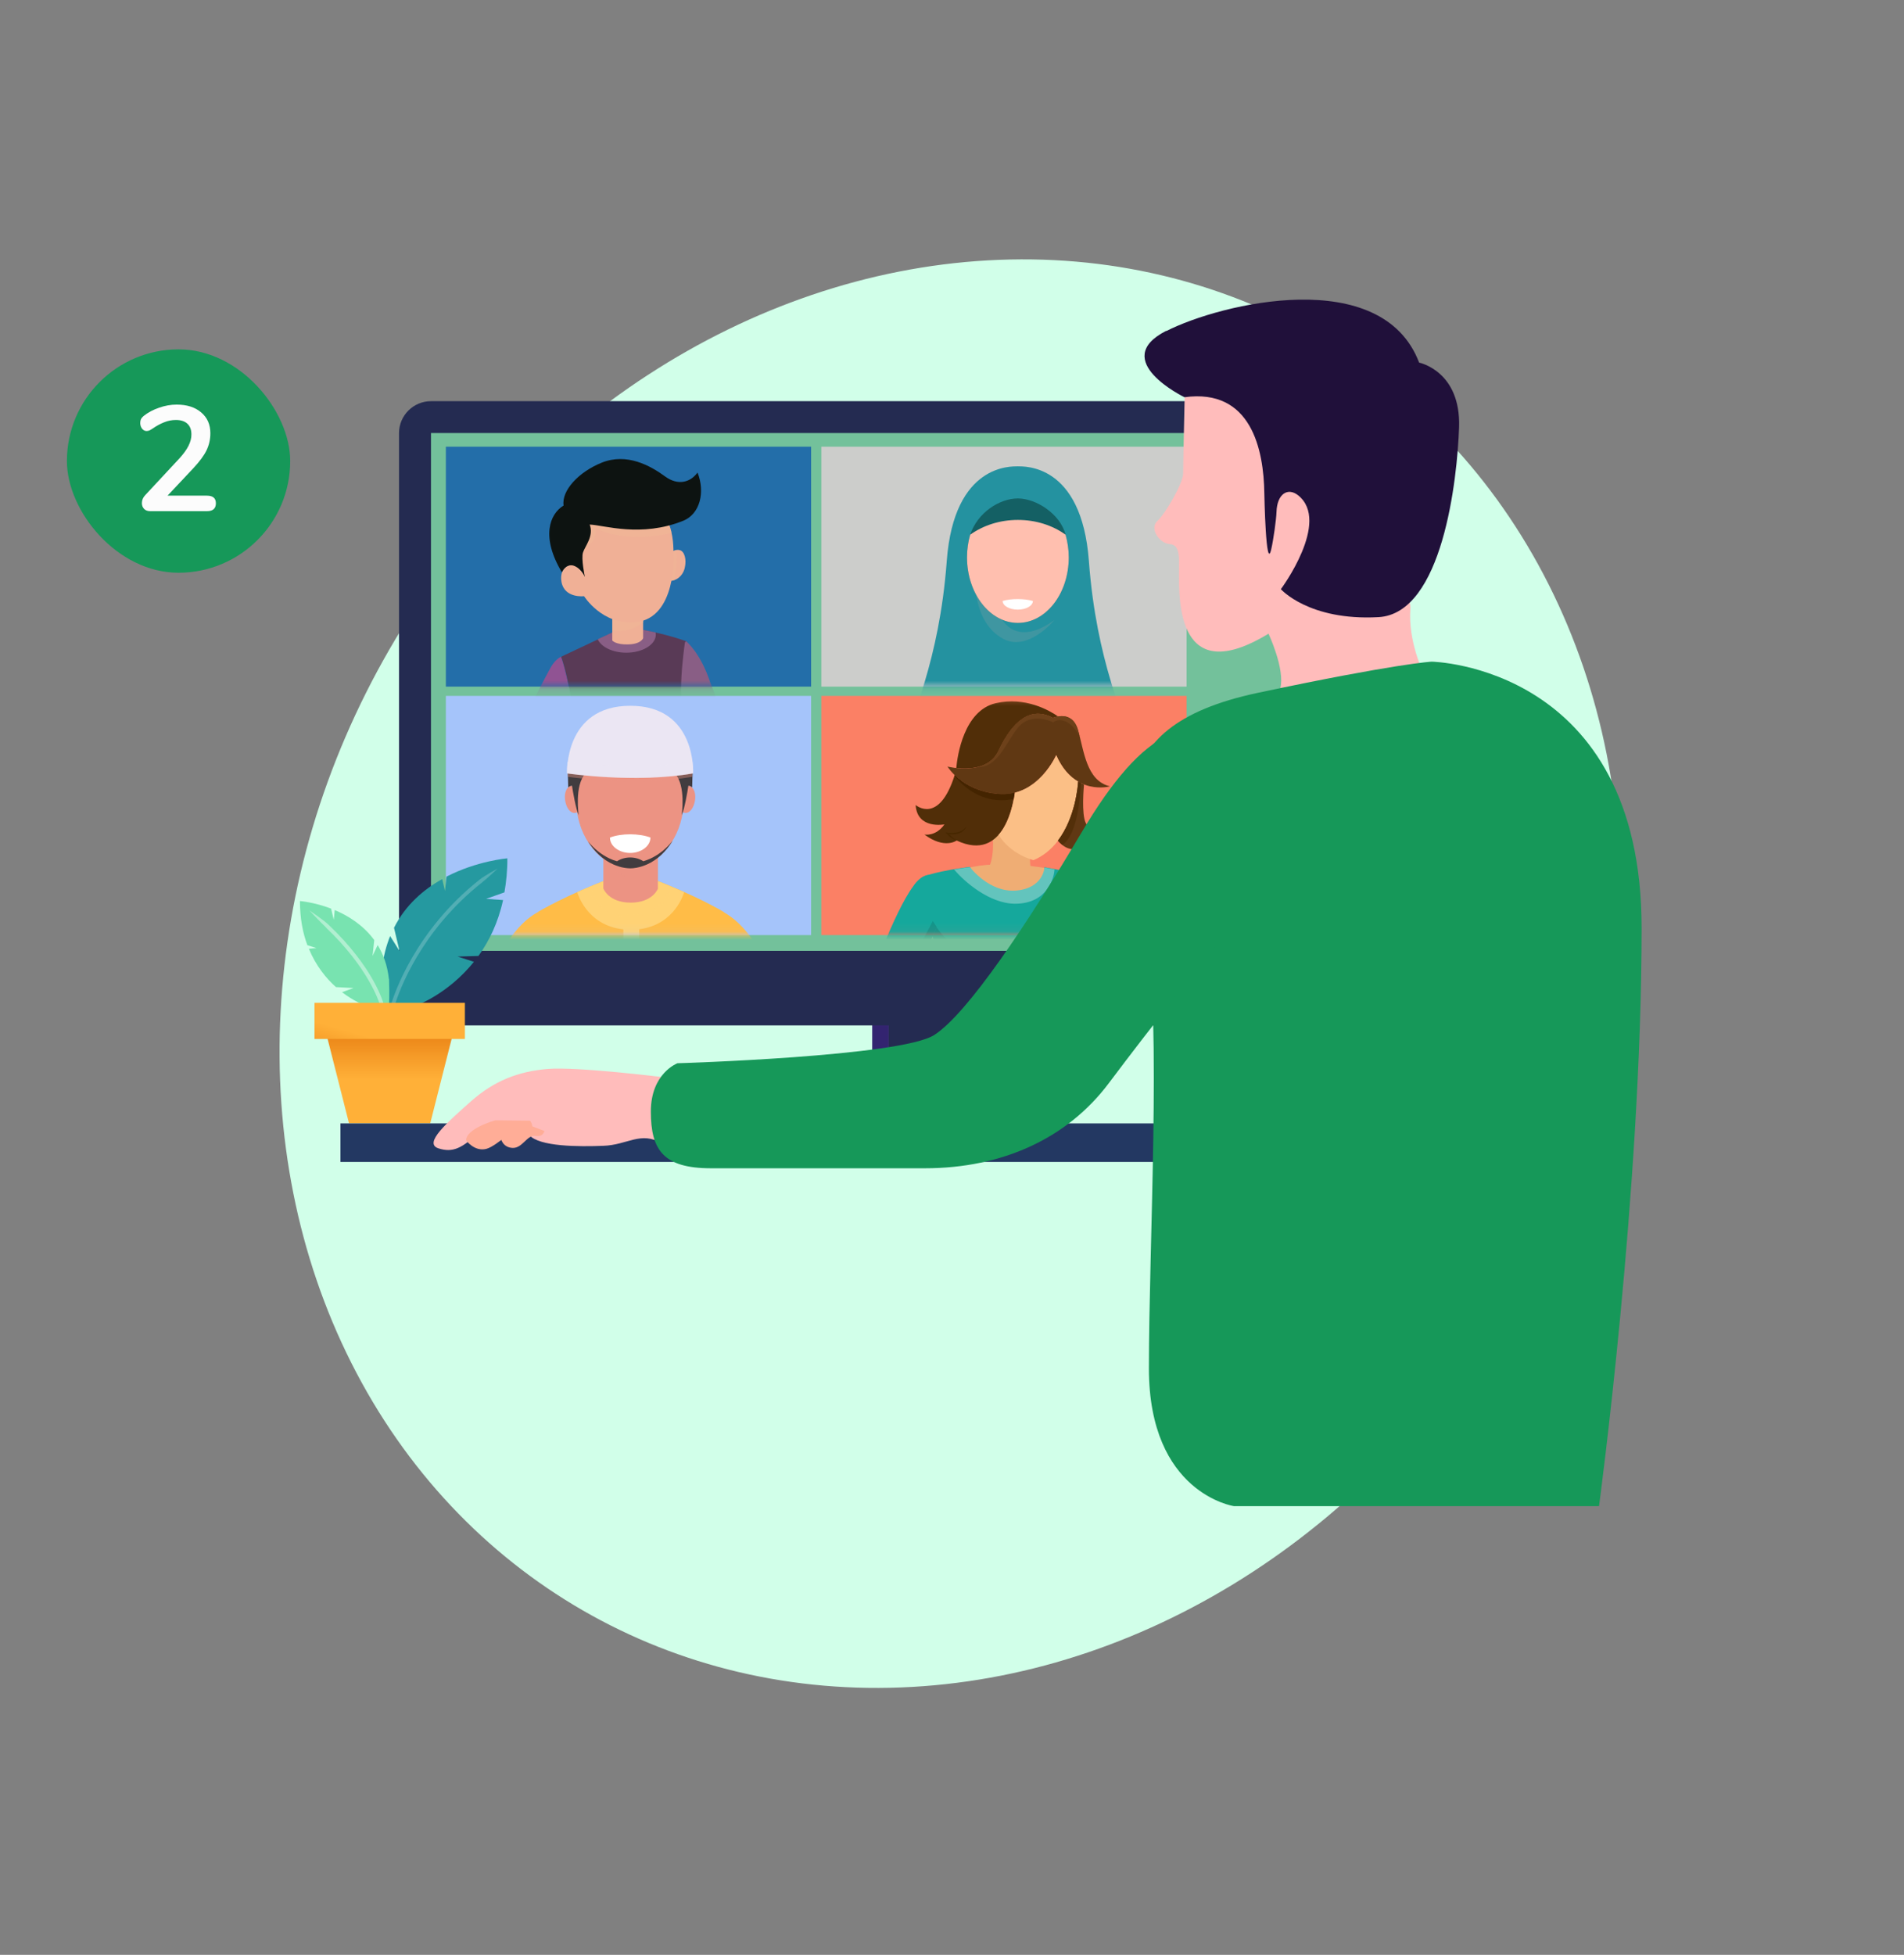 <svg width="228" height="234" viewBox="0 0 228 234" fill="none" xmlns="http://www.w3.org/2000/svg">
<rect x="0" y="0" width="228" height="234" fill="#808080" stroke="none"/>
<ellipse cx="113.758" cy="116.548" rx="77.539" ry="87.995" transform="rotate(30 113.758 116.548)" fill="#D1FFE9"/>
<g clip-path="url(#clip0_2717_1004)">
<path d="M115.389 121.882H106.361V135H115.389V121.882Z" fill="#242B51"/>
<path d="M106.419 121.882H104.447V135H106.419V121.882Z" fill="#332470"/>
<path d="M51.609 48.022H164.297C166.416 48.022 168.125 49.746 168.125 51.849V118.916C168.125 121.034 166.416 122.744 164.297 122.744H51.609C49.49 122.744 47.781 121.034 47.781 118.916V51.849C47.781 49.731 49.505 48.022 51.609 48.022Z" fill="#242B51"/>
<path d="M51.609 51.835V113.818H164.297V51.835H51.609Z" fill="#73C19B"/>
<path d="M97.128 53.471H53.391V82.191H97.128V53.471Z" fill="#236EA9"/>
<path d="M97.128 83.301H53.391V111.933H97.128V83.301Z" fill="#A5C4FA"/>
<path d="M142.093 83.301H98.355V111.933H142.093V83.301Z" fill="#FB8065"/>
<mask id="mask0_2717_1004" style="mask-type:luminance" maskUnits="userSpaceOnUse" x="53" y="53" width="45" height="30">
<path d="M97.128 53.471H53.391V82.191H97.128V53.471Z" fill="white"/>
</mask>
<g mask="url(#mask0_2717_1004)">
<path d="M67.853 89.963C65.078 87.552 62.097 87.26 62.097 87.26C62.097 87.26 65.472 80.701 66.012 79.781C66.553 78.875 67.181 78.612 67.181 78.612C67.181 78.612 68.569 82.235 68.73 88.297C68.51 88.809 68.248 89.261 67.853 89.977V89.963Z" fill="#905393"/>
<path d="M73.55 75.617L67.196 78.612C67.196 78.612 70.351 86.792 67.692 99.136C70.439 100.422 78.02 101.371 83.075 99.034C83.133 91.146 82.929 86.018 82.461 82.804C82.608 80.496 82.651 76.903 82.169 76.757C80.811 76.274 78.941 75.749 76.837 75.383C74.69 75.515 73.55 75.617 73.55 75.617Z" fill="#593A56"/>
<path d="M78.532 75.968C78.532 77.166 76.939 78.13 74.997 78.13C73.361 78.13 71.987 77.444 71.578 76.523L73.536 75.603C73.536 75.603 74.675 75.501 76.823 75.369C77.407 75.471 77.962 75.588 78.503 75.705C78.517 75.793 78.532 75.88 78.532 75.954V75.968Z" fill="#895E85"/>
<path d="M77.013 76.391C77.013 76.391 76.793 77.093 75.26 77.136C73.726 77.195 73.317 76.669 73.317 76.669V74.01H77.013V76.377V76.391Z" fill="#F0B096"/>
<g style="mix-blend-mode:multiply" opacity="0.4">
<path d="M77.027 74.492V74.127C77.027 74.127 76.954 74.054 76.895 74.025H73.331V75.427C75.084 75.851 76.545 74.872 77.027 74.492Z" fill="#F0B896"/>
</g>
<path d="M80.329 66.136C80.329 66.136 80.884 65.684 81.424 65.859C81.965 66.02 82.242 66.955 81.994 67.992C81.746 69.029 80.869 69.584 80.182 69.526C79.496 69.482 80.329 66.136 80.329 66.136Z" fill="#F0B096"/>
<g style="mix-blend-mode:multiply" opacity="0.3">
<path d="M80.182 69.526C79.496 69.482 80.329 66.137 80.329 66.137C80.329 66.137 80.621 65.903 81.001 65.844C81.001 66.049 81.001 66.224 81.001 66.341C81.001 66.341 81.073 67.773 80.752 69.438C80.562 69.511 80.372 69.54 80.197 69.526H80.182Z" fill="#F0B896"/>
</g>
<path d="M80.665 66.37C80.665 66.37 81.044 73.981 76.121 74.478C72.119 74.872 69.942 71.366 69.942 71.366C69.942 71.366 67.619 71.644 67.24 69.686C66.86 67.729 68.759 66.736 69.854 68.722C69.854 68.722 69.182 67.7 69.08 66.21C68.978 64.72 68.394 60.395 74.237 59.811C80.927 59.139 80.621 65.158 80.65 66.37H80.665Z" fill="#F0B096"/>
<g style="mix-blend-mode:multiply" opacity="0.4">
<path d="M80.445 63.814C80.27 63.054 79.963 62.236 79.438 61.55L78.24 61.491L70.614 62.105L69.124 63.858C69.051 64.325 69.036 64.763 69.036 65.158L69.548 67.656C69.548 66.005 70.468 65.421 70.965 64.778C71.461 64.135 71.315 63.244 71.315 63.244C74.865 64.968 79.365 64.062 80.431 63.799L80.445 63.814Z" fill="#F0B896"/>
</g>
<path d="M70.03 69.014C70.03 69.014 69.577 66.882 69.811 66.136C70.044 65.391 71.14 64.164 70.614 62.791C72.309 62.85 76.764 64.383 81.848 62.324C83.82 61.506 84.463 58.92 83.528 56.568C82.637 57.781 81.161 58.131 79.671 57.05C77.874 55.735 75.055 54.172 72.046 55.385C69.299 56.495 67.225 58.715 67.488 60.512C65.808 61.535 64.756 64.281 67.283 68.503C67.283 68.503 67.722 67.466 68.657 67.7C68.978 67.802 69.606 68.123 70.03 69.043V69.014Z" fill="#0D1311"/>
<path d="M82.155 76.757C82.155 76.757 83.893 78.115 85.062 81.738C86.128 84.251 86.216 85.361 86.216 85.361C86.216 85.361 85.032 86.121 82.797 86.296C80.562 86.471 82.023 76.888 82.023 76.888" fill="#895E85"/>
</g>
<path d="M142.093 53.471H98.355V82.191H142.093V53.471Z" fill="#CCCDCB"/>
<mask id="mask1_2717_1004" style="mask-type:luminance" maskUnits="userSpaceOnUse" x="98" y="53" width="45" height="30">
<path d="M142.093 53.471H98.355V82.191H142.093V53.471Z" fill="white"/>
</mask>
<g mask="url(#mask1_2717_1004)">
<path d="M135.314 88.955C134.774 85.858 131.297 79.357 130.391 67.145C129.515 55.414 122.576 55.852 121.904 55.823H121.86C121.203 55.852 114.249 55.4 113.373 67.145C112.467 79.357 108.976 85.931 108.45 88.955C107.544 94.185 107.12 105.521 111.678 109.889C116.031 114.052 121.378 116.623 121.86 116.842V116.871C121.86 116.871 121.875 116.871 121.889 116.871H121.919V116.842C122.386 116.623 127.747 114.052 132.101 109.889C136.658 105.521 136.293 94.433 135.329 88.955H135.314Z" fill="#2492A0"/>
<g style="mix-blend-mode:multiply" opacity="0.2">
<path d="M119.654 73.543C119.654 73.543 121.232 77.838 126.257 74.23C126.257 74.23 123.087 78.101 120.092 76.45C116.528 74.493 116.791 69.453 116.791 69.453L119.654 73.558V73.543Z" fill="#AAA6A3"/>
</g>
<path d="M116.177 64.004C115.929 64.851 115.798 65.771 115.798 66.721C115.798 71.045 118.529 74.565 121.889 74.565C125.249 74.565 127.981 71.059 127.981 66.721C127.981 65.757 127.835 64.851 127.601 64.004C126.958 61.505 124.066 59.665 121.889 59.665C119.713 59.665 117.069 61.33 116.177 64.004Z" fill="#146064"/>
<path d="M116.177 64.003C115.929 64.851 115.798 65.771 115.798 66.721C115.798 71.045 118.529 74.565 121.889 74.565C125.249 74.565 127.981 71.059 127.981 66.721C127.981 65.756 127.835 64.851 127.601 64.003C126.053 62.893 124.066 62.236 121.889 62.236C119.713 62.236 117.741 62.893 116.177 64.003Z" fill="#FFBFAF"/>
<path d="M123.686 71.936C123.686 72.506 122.883 72.973 121.875 72.973C120.867 72.973 120.063 72.506 120.063 71.936C121.086 71.629 122.707 71.644 123.672 71.936H123.686Z" fill="white"/>
</g>
<mask id="mask2_2717_1004" style="mask-type:luminance" maskUnits="userSpaceOnUse" x="53" y="83" width="45" height="29">
<path d="M97.128 83.301H53.391V111.933H97.128V83.301Z" fill="white"/>
</mask>
<g mask="url(#mask2_2717_1004)">
<path d="M87.048 118.2L86.654 109.158C86.654 109.158 83.279 107.127 77.831 105.096C76.866 104.98 74.222 104.98 73.243 105.096C67.795 107.127 64.42 109.158 64.42 109.158L64.026 118.2C64.026 118.2 63.076 126.293 63.018 137.512C67.59 139.66 83.528 139.66 88.1 137.512C88.042 126.293 87.092 118.2 87.092 118.2H87.048Z" fill="#FFBC47"/>
<path d="M81.921 106.791C80.738 106.265 79.365 105.681 77.816 105.111C76.852 104.994 74.208 104.994 73.229 105.111C71.681 105.681 70.307 106.265 69.124 106.791C69.124 106.791 70.176 110.765 74.646 111.247V125.986H76.545V111.232C80.884 110.691 81.921 106.806 81.921 106.806V106.791Z" fill="#FFD275"/>
<g style="mix-blend-mode:multiply" opacity="0.5">
<path d="M80.387 106.148C80.299 106.119 80.226 106.075 80.139 106.046C80.022 107.974 77.977 109.523 75.464 109.523C72.951 109.523 70.906 107.989 70.789 106.061C70.702 106.09 70.629 106.134 70.541 106.163C70.731 108.179 72.864 109.786 75.464 109.786V125.066H75.712V109.786C78.21 109.683 80.212 108.12 80.387 106.163V106.148Z" fill="#FFD275"/>
</g>
<path d="M78.795 106.353C78.795 106.353 78.181 108.047 75.522 108.047C72.864 108.047 72.25 106.353 72.25 106.353V102.627H78.78V106.353H78.795Z" fill="#EC9383"/>
<g style="mix-blend-mode:multiply" opacity="0.4">
<path d="M78.795 105.286V102.642H72.265C72.265 102.642 74.135 106.177 78.795 105.286Z" fill="#EC9383"/>
</g>
<path d="M82.242 94.023C82.038 94.023 81.848 94.111 81.672 94.242C80.986 91.175 78.459 89.232 75.449 89.232C72.44 89.232 69.927 91.175 69.226 94.228C69.066 94.096 68.876 94.023 68.671 94.023C67.882 94.023 67.546 94.827 67.663 95.732C67.78 96.638 68.248 97.354 68.846 97.31C68.934 97.31 69.022 97.281 69.109 97.237C69.621 100.801 72.25 103.913 75.435 103.913C78.619 103.913 81.249 100.787 81.76 97.222C81.848 97.266 81.95 97.296 82.052 97.31C82.651 97.339 83.119 96.624 83.236 95.732C83.353 94.827 83.016 94.023 82.228 94.023H82.242Z" fill="#EC9383"/>
<path d="M77.889 100.261C77.889 101.269 76.793 102.102 75.464 102.102C74.135 102.102 73.039 101.284 73.039 100.261C74.412 99.721 76.589 99.75 77.903 100.261H77.889Z" fill="white"/>
<path d="M80.533 100.656C79.803 101.576 78.882 102.321 77.86 102.789C77.597 102.905 77.319 103.008 77.042 103.095C76.618 102.818 76.063 102.642 75.464 102.642C74.865 102.642 74.31 102.818 73.886 103.095C73.565 103.008 73.258 102.891 72.951 102.745C71.973 102.277 71.096 101.561 70.395 100.685C71.169 101.941 72.221 102.935 73.448 103.475C73.55 103.519 73.653 103.548 73.74 103.592C73.886 103.65 74.032 103.694 74.164 103.738C74.295 103.782 74.427 103.811 74.573 103.84C74.646 103.855 74.734 103.87 74.807 103.884C75.026 103.913 75.245 103.943 75.464 103.943C75.683 103.943 75.902 103.928 76.121 103.884C76.195 103.884 76.282 103.855 76.355 103.84C76.487 103.811 76.633 103.782 76.764 103.738C76.91 103.694 77.056 103.65 77.188 103.592C77.29 103.548 77.392 103.519 77.48 103.475C78.707 102.935 79.759 101.927 80.533 100.67V100.656Z" fill="#413C3F"/>
<path d="M82.944 92.46C82.944 92.46 82.067 92.592 80.825 92.592C82.169 94.038 81.629 97.588 81.629 97.588C81.979 96.828 82.33 94.725 82.432 94.052C82.491 94.052 82.724 94.082 82.885 94.257C82.885 93.702 82.944 92.46 82.944 92.46Z" fill="#413C3F"/>
<path d="M67.984 92.46C67.984 92.46 68.861 92.592 70.103 92.592C68.759 94.038 69.299 97.588 69.299 97.588C68.949 96.828 68.598 94.725 68.496 94.052C68.437 94.052 68.204 94.082 68.043 94.257C68.043 93.702 67.984 92.46 67.984 92.46Z" fill="#413C3F"/>
<path d="M67.911 92.577C67.911 92.577 76.063 93.804 83.002 92.577C83.002 92.577 83.44 84.484 75.478 84.484C67.517 84.484 67.911 92.577 67.911 92.577Z" fill="#EBE6F3"/>
<g style="mix-blend-mode:multiply" opacity="0.7">
<path d="M67.955 91.189C67.868 92.022 67.897 92.577 67.897 92.577C67.897 92.577 76.048 93.804 82.987 92.577C82.987 92.577 83.016 92.007 82.914 91.189C76.297 92.344 68.613 91.277 67.941 91.189H67.955Z" fill="#EBE6F3"/>
</g>
<g style="mix-blend-mode:multiply" opacity="0.4">
<path d="M67.984 92.592C67.984 92.679 67.984 92.826 67.984 92.986C69.27 93.162 76.545 94.067 82.9 92.986C82.9 92.826 82.9 92.679 82.9 92.577C76.355 93.717 68.803 92.694 67.955 92.577L67.984 92.592Z" fill="#EC9383"/>
</g>
<path d="M84.507 116.053L89.02 124.263C89.02 124.263 91.869 121.443 94.951 121.662C93.403 117.616 91.606 114.65 90.525 113.058C89.064 110.911 87.925 109.917 86.639 109.172L84.507 116.053Z" fill="#FFBC47"/>
<path d="M66.597 116.053L62.054 124.263C62.054 124.263 59.191 121.443 56.093 121.662C57.657 117.616 59.453 114.65 60.549 113.058C62.025 110.911 63.12 109.903 64.42 109.172L66.612 116.067L66.597 116.053Z" fill="#FFBC47"/>
</g>
<mask id="mask3_2717_1004" style="mask-type:luminance" maskUnits="userSpaceOnUse" x="98" y="83" width="45" height="29">
<path d="M142.093 83.301H98.355V111.933H142.093V83.301Z" fill="white"/>
</mask>
<g mask="url(#mask3_2717_1004)">
<path d="M125.366 103.943C125.366 103.943 119.698 102.847 115.754 103.943C111.81 105.038 121.875 111.101 122.401 111.115C122.912 111.115 125.673 107.361 125.381 103.943H125.366Z" fill="#EFAD74"/>
<path d="M131.02 105.316C131.02 105.316 128.975 104.454 125.074 103.811C125.074 103.811 125.629 107.434 121.51 107.434C117.39 107.434 116.148 103.767 116.148 103.767C116.148 103.767 113.373 104.088 111.24 104.702C110.393 104.79 109.209 105.958 109.37 106.382C110.086 108.296 111.912 112.357 113.081 115.892C114.512 120.201 115.476 126.264 113.65 129.96C111.81 133.641 110.115 136.592 109.998 138.842C109.998 138.842 124.577 142.435 131.619 139.879C131.619 139.879 128.565 128.046 128.434 124.876C128.303 121.706 129.018 118.843 129.427 116.549C129.836 114.256 131.721 109.128 131.02 105.316Z" fill="#15A89C"/>
<path d="M126.272 104.044C126.257 104.965 125.483 108.179 121.553 108.179C118.486 108.179 115.433 105.505 114.249 104.074C115.33 103.898 116.148 103.796 116.148 103.796C116.148 103.796 118.442 106.878 121.7 106.601C124.957 106.309 125.074 103.84 125.074 103.84C125.498 103.913 125.892 103.986 126.272 104.059V104.044Z" fill="#63C4BD"/>
<path d="M116.528 118.712C115.316 119.398 116.178 126.995 116.178 126.995L114.541 126.615C114.921 123.196 114.132 119.077 113.081 115.907C112.555 114.314 111.897 112.62 111.255 111.057L111.678 110.239C111.678 110.239 113.577 113.862 116.514 113.862C119.45 113.862 126.36 114.373 128.083 113.862C129.807 113.35 129.807 110.75 129.807 110.75C129.807 110.75 129.968 111.714 130.216 113.204C129.88 114.548 129.544 115.731 129.398 116.55C129.252 117.382 129.062 118.303 128.887 119.281C128.39 118.741 127.528 118.113 126.184 118.01C123.774 117.835 117.726 118.01 116.514 118.697L116.528 118.712Z" fill="#12948A"/>
<path d="M127.397 104.366C127.397 104.366 129.603 124.453 133.182 126.994C133.693 127.36 136.848 123.532 137.725 121.546C137.725 121.546 135.694 120.099 135.68 118.492L134.423 119.953C134.423 119.953 132.597 107.697 132.232 106.587C131.867 105.476 130.216 104.688 127.397 104.366Z" fill="#15A89C"/>
<path d="M118.515 103.636L123.409 103.84C123.146 101.693 123.584 99.852 123.584 99.852L118.807 99.662C118.807 99.662 119.187 101.854 118.515 103.636Z" fill="#EFAD74"/>
<path d="M126.476 90.386C126.476 90.386 124.344 95.28 119.83 95.061C115.316 94.842 113.46 91.759 113.46 91.759C113.46 91.759 118.106 92.972 119.538 89.904C121.203 86.354 123.379 84.47 126.082 85.945C126.082 85.945 128.346 84.893 129.077 87.348C129.807 89.802 130.055 93.454 132.919 94.126C132.919 94.126 128.653 95.353 126.476 90.386Z" fill="#603813"/>
<path d="M109.648 96.361C109.648 96.361 112.423 98.785 114.322 92.781C115.272 93.702 117.054 94.929 119.83 95.06C120.429 95.09 120.984 95.017 121.51 94.885C121.393 95.849 120.355 103.329 114.556 100.612C114.556 100.612 113.124 101.693 110.699 99.896C110.699 99.896 112.043 100.173 113.095 98.683C113.095 98.683 109.808 99.311 109.648 96.346V96.361Z" fill="#512E08"/>
<path d="M126.097 85.945C123.394 84.47 121.218 86.354 119.552 89.904C118.544 92.051 115.973 92.095 114.512 91.934C114.644 90.474 115.418 85.069 119.231 84.177C122.781 83.359 125.688 85.054 126.696 85.755C126.345 85.828 126.082 85.93 126.082 85.93L126.097 85.945Z" fill="#512E08"/>
<path d="M126.476 90.386C127.192 92.037 128.142 93.001 129.106 93.556C129.062 94.228 128.551 100.948 123.759 102.964C123.759 102.964 121.057 102.321 119.581 99.94C121.057 98.26 121.451 95.455 121.524 94.885C124.884 94.052 126.491 90.386 126.491 90.386H126.476Z" fill="#FBBF86"/>
<path d="M129.106 93.556C129.34 93.702 129.588 93.804 129.807 93.906C129.69 95.221 129.515 98.347 130.26 98.815C131.195 99.399 132.174 99.195 132.174 99.195C132.174 99.195 129.223 103.606 126.681 100.641C128.785 97.88 129.077 94.067 129.106 93.57V93.556Z" fill="#603813"/>
<path d="M114.556 100.612C114.556 100.612 114.089 100.305 113.65 99.867C114.147 99.925 115.33 99.925 115.768 98.888C115.768 98.888 115.199 99.896 113.446 99.677L113.212 99.618L113.373 99.808C113.884 100.407 114.527 100.612 114.556 100.612Z" fill="#472700"/>
<path d="M117.01 91.832C118.033 91.599 119.012 91.044 119.537 89.904C121.203 86.354 123.379 84.47 126.082 85.945C126.082 85.945 128.346 84.893 129.077 87.348C129.15 87.596 129.223 87.859 129.281 88.122C128.887 87.435 128.288 86.617 127.557 86.34C126.593 85.96 126.126 86.471 126.126 86.471C126.126 86.471 123.496 85.113 121.889 87.114C120.414 88.969 119.391 92.008 116.996 91.818L117.01 91.832Z" fill="#6D411A"/>
<path d="M114.293 92.869C114.293 92.869 114.322 92.811 114.322 92.781C115.272 93.702 117.054 94.929 119.83 95.06C120.429 95.09 120.984 95.017 121.51 94.885C121.495 95.017 121.451 95.294 121.393 95.63C117.361 96.507 114.819 93.556 114.293 92.855V92.869Z" fill="#442400"/>
<path d="M129.106 93.556C129.208 93.614 129.31 93.658 129.413 93.702C129.383 94.841 129.164 99.75 127.236 101.138C127.046 100.992 126.871 100.831 126.681 100.626C128.785 97.865 129.077 94.053 129.106 93.556Z" fill="#532F09"/>
<path d="M112.628 109.976C112.628 109.976 108.815 118.639 106.39 122.685C106.39 122.685 106.083 123.562 106.682 125.344C107.281 127.126 107.822 128.149 107.822 128.149C107.822 128.149 106.887 129.697 104.739 130.355C104.739 130.355 102.855 125.373 101.891 122.364C101.628 121.56 103.366 118.697 104.359 116.579C105.353 114.475 108.523 105.55 110.729 104.863C112.935 104.191 113.256 107.449 112.628 109.961V109.976Z" fill="#15A89C"/>
<path d="M128.741 113.525C129.822 112.649 129.836 110.764 129.836 110.764C129.836 110.764 131.721 122.451 133.021 126.848C131.18 125.227 129.719 119.018 128.741 113.525Z" fill="#12948A"/>
<path d="M112.175 110.998C111.094 113.409 108.318 119.486 106.405 122.685C106.405 122.685 106.317 122.963 106.332 123.518L105.075 122.846L111.707 110.239C111.707 110.239 111.883 110.56 112.19 110.998H112.175Z" fill="#12948A"/>
</g>
<path d="M54.706 114.504L57.291 114.431C58.548 112.693 59.643 110.487 60.242 107.741L58.212 107.595L60.403 106.82C60.622 105.564 60.768 104.22 60.753 102.745C60.753 102.745 57.145 103.037 53.464 104.936L53.289 106.66L52.953 105.228C50.732 106.47 48.57 108.31 47.182 111.057L47.84 113.832L46.715 112.05C46.262 113.19 45.911 114.46 45.765 115.892C45.663 118.638 45.765 120.304 45.765 120.304H49.987C49.987 120.304 53.683 118.945 56.751 115.132L54.72 114.475L54.706 114.504Z" fill="#2599A0"/>
<path d="M46.569 117.192C46.394 115.571 45.911 114.241 45.225 113.131L44.611 114.431L44.816 112.532C43.516 110.75 41.719 109.625 40.083 108.938L39.966 110.107L39.645 108.763C37.614 107.989 35.919 107.857 35.919 107.857C35.919 109.932 36.255 111.67 36.81 113.146L37.892 113.482L36.986 113.569C37.833 115.614 39.06 117.119 40.229 118.156L42.333 118.273L40.959 118.77C42.391 119.865 43.589 120.304 43.589 120.304H46.584C46.584 120.304 46.657 119.12 46.584 117.163L46.569 117.192Z" fill="#78E3B0"/>
<g style="mix-blend-mode:screen" opacity="0.42">
<path d="M39.075 111.057C38.417 110.429 37.044 108.982 37.044 108.982C37.044 108.982 38.68 110.063 39.323 110.677C44.786 115.834 45.926 120.085 45.97 120.289L45.751 120.348H45.517C45.371 119.836 44.056 115.819 39.075 111.071V111.057Z" fill="white"/>
</g>
<g style="mix-blend-mode:screen" opacity="0.21">
<path d="M47.285 120.319H46.803C47.212 118.945 49.724 111.408 57.423 105.301C58.066 104.79 59.585 103.972 59.585 103.972C59.585 103.972 58.387 105.111 57.773 105.593C50.352 111.437 47.781 118.653 47.285 120.304V120.319Z" fill="white"/>
</g>
<path d="M51.521 134.459H41.792L38.914 123.108H54.399L51.521 134.459Z" fill="url(#paint0_linear_2717_1004)"/>
<path d="M55.67 120.041H37.658V124.365H55.67V120.041Z" fill="url(#paint1_linear_2717_1004)"/>
<path d="M166.021 134.474H40.769V139.09H166.021V134.474Z" fill="#233862"/>
</g>
<path d="M141.859 47.572C141.859 47.572 141.677 55.611 141.677 56.704C141.677 57.797 139.582 61.463 138.603 62.351C137.601 63.239 138.808 65.038 140.083 65.129C141.381 65.221 141.176 66.906 141.176 68.5C141.176 71.87 140.971 82.504 151.902 75.855C151.902 75.855 153.906 80.113 153.314 82.391L170.484 80.614C170.484 80.614 168.594 76.834 168.89 72.872C169.186 68.91 155.431 43.041 141.882 47.549L141.859 47.572Z" fill="#FFBCBB"/>
<path d="M139.673 39.624C146.209 36.3 165.474 31.677 169.937 43.405C169.937 43.405 174.947 44.407 174.72 51.147C174.515 57.318 172.761 73.464 165.064 73.874C156.73 74.329 153.382 70.526 153.382 70.526C153.382 70.526 159.417 62.419 155.432 59.277C154.202 58.32 152.927 59.117 152.858 61.281C152.836 62.169 152.471 64.697 152.243 65.676C151.583 68.75 151.401 59.072 151.401 59.072C151.333 53.811 149.83 46.456 141.837 47.549C141.837 47.549 132.728 43.131 139.651 39.602L139.673 39.624Z" fill="#20103A"/>
<path d="M171.44 79.203C171.44 79.203 196.581 79.635 196.581 111.084C196.581 142.532 191.48 180.288 191.48 180.288H147.757C147.757 180.288 137.578 178.785 137.578 163.801C137.578 148.817 139.081 123.062 137.282 110.788C135.483 98.514 130.769 87.15 150.604 82.938C167.25 79.408 171.44 79.203 171.44 79.203Z" fill="#169859"/>
<path d="M79.555 128.959C79.555 128.959 69.08 127.661 65.573 127.957C62.066 128.253 59.174 129.369 56.373 131.851C53.572 134.356 50.68 136.838 52.479 137.453C54.278 138.045 55.371 137.362 57.261 135.654C59.151 133.969 62.157 134.447 63.364 135.859C64.571 137.271 69.353 137.271 72.245 137.157C75.137 137.066 76.731 135.358 79.236 136.861C81.741 138.364 79.532 128.982 79.532 128.982L79.555 128.959Z" fill="#FFBCBB"/>
<path d="M55.849 136.543C55.849 136.543 56.828 137.886 58.24 137.522C59.652 137.135 61.747 134.63 63.022 134.971C64.298 135.313 63.478 134.152 63.478 134.152C63.478 134.152 59.515 134.106 59.356 134.106C59.197 134.106 55.712 135.153 55.826 136.543H55.849Z" fill="#FFAD97"/>
<path d="M59.971 136.247C59.971 136.247 60.153 137.34 61.36 137.408C62.567 137.477 63.091 135.837 64.093 135.974C65.095 136.133 65.186 135.382 65.186 135.382L62.818 134.471C62.818 134.471 60.836 135.404 59.971 136.224V136.247Z" fill="#FFAD97"/>
<path d="M146.255 112.29C146.255 112.29 157.345 98.012 150.24 90.93C143.158 83.848 136.895 87.173 129.472 99.72C123.073 110.514 115.899 121.285 111.892 123.881C107.906 126.477 81.126 127.274 81.126 127.274C81.126 127.274 77.938 128.458 77.938 133.058C77.938 137.658 79.441 139.845 85.134 139.845H110.753C120.044 139.845 127.832 136.247 132.774 129.665C137.715 123.061 146.255 112.29 146.255 112.29Z" fill="#169859"/>
<rect x="8.013" y="41.82" width="26.738" height="26.738" rx="13.369" fill="#169859"/>
<path d="M24.78 59.331C25.494 59.331 25.852 59.634 25.852 60.242C25.852 60.873 25.494 61.189 24.78 61.189H17.991C17.681 61.189 17.437 61.099 17.258 60.921C17.079 60.73 16.99 60.498 16.99 60.224C16.99 59.867 17.127 59.545 17.401 59.259L21.474 54.882C21.975 54.334 22.338 53.834 22.564 53.381C22.803 52.916 22.922 52.458 22.922 52.005C22.922 51.445 22.761 51.017 22.439 50.719C22.118 50.421 21.659 50.272 21.064 50.272C20.575 50.272 20.099 50.367 19.634 50.558C19.182 50.737 18.723 50.987 18.259 51.309C18.139 51.392 18.02 51.463 17.901 51.523C17.782 51.571 17.663 51.594 17.544 51.594C17.341 51.594 17.163 51.499 17.008 51.309C16.865 51.118 16.793 50.892 16.793 50.63C16.793 50.451 16.823 50.296 16.883 50.165C16.954 50.034 17.061 49.909 17.204 49.79C17.728 49.373 18.342 49.045 19.045 48.807C19.747 48.557 20.45 48.432 21.153 48.432C22.38 48.432 23.356 48.742 24.083 49.361C24.822 49.98 25.191 50.814 25.191 51.862C25.191 52.589 25.036 53.274 24.726 53.917C24.416 54.548 23.892 55.257 23.154 56.043L20.063 59.331H24.78Z" fill="#FCFCFC"/>
<defs>
<linearGradient id="paint0_linear_2717_1004" x1="46.656" y1="123.78" x2="46.656" y2="129.171" gradientUnits="userSpaceOnUse">
<stop stop-color="#EB8517"/>
<stop offset="1" stop-color="#FFB038"/>
</linearGradient>
<linearGradient id="paint1_linear_2717_1004" x1="32.91" y1="126.469" x2="34.371" y2="121.341" gradientUnits="userSpaceOnUse">
<stop stop-color="#EB8517"/>
<stop offset="1" stop-color="#FFB038"/>
</linearGradient>
<clipPath id="clip0_2717_1004">
<rect width="178.09" height="168.595" fill="white" transform="translate(32.91 48.022)"/>
</clipPath>
</defs>
</svg>
